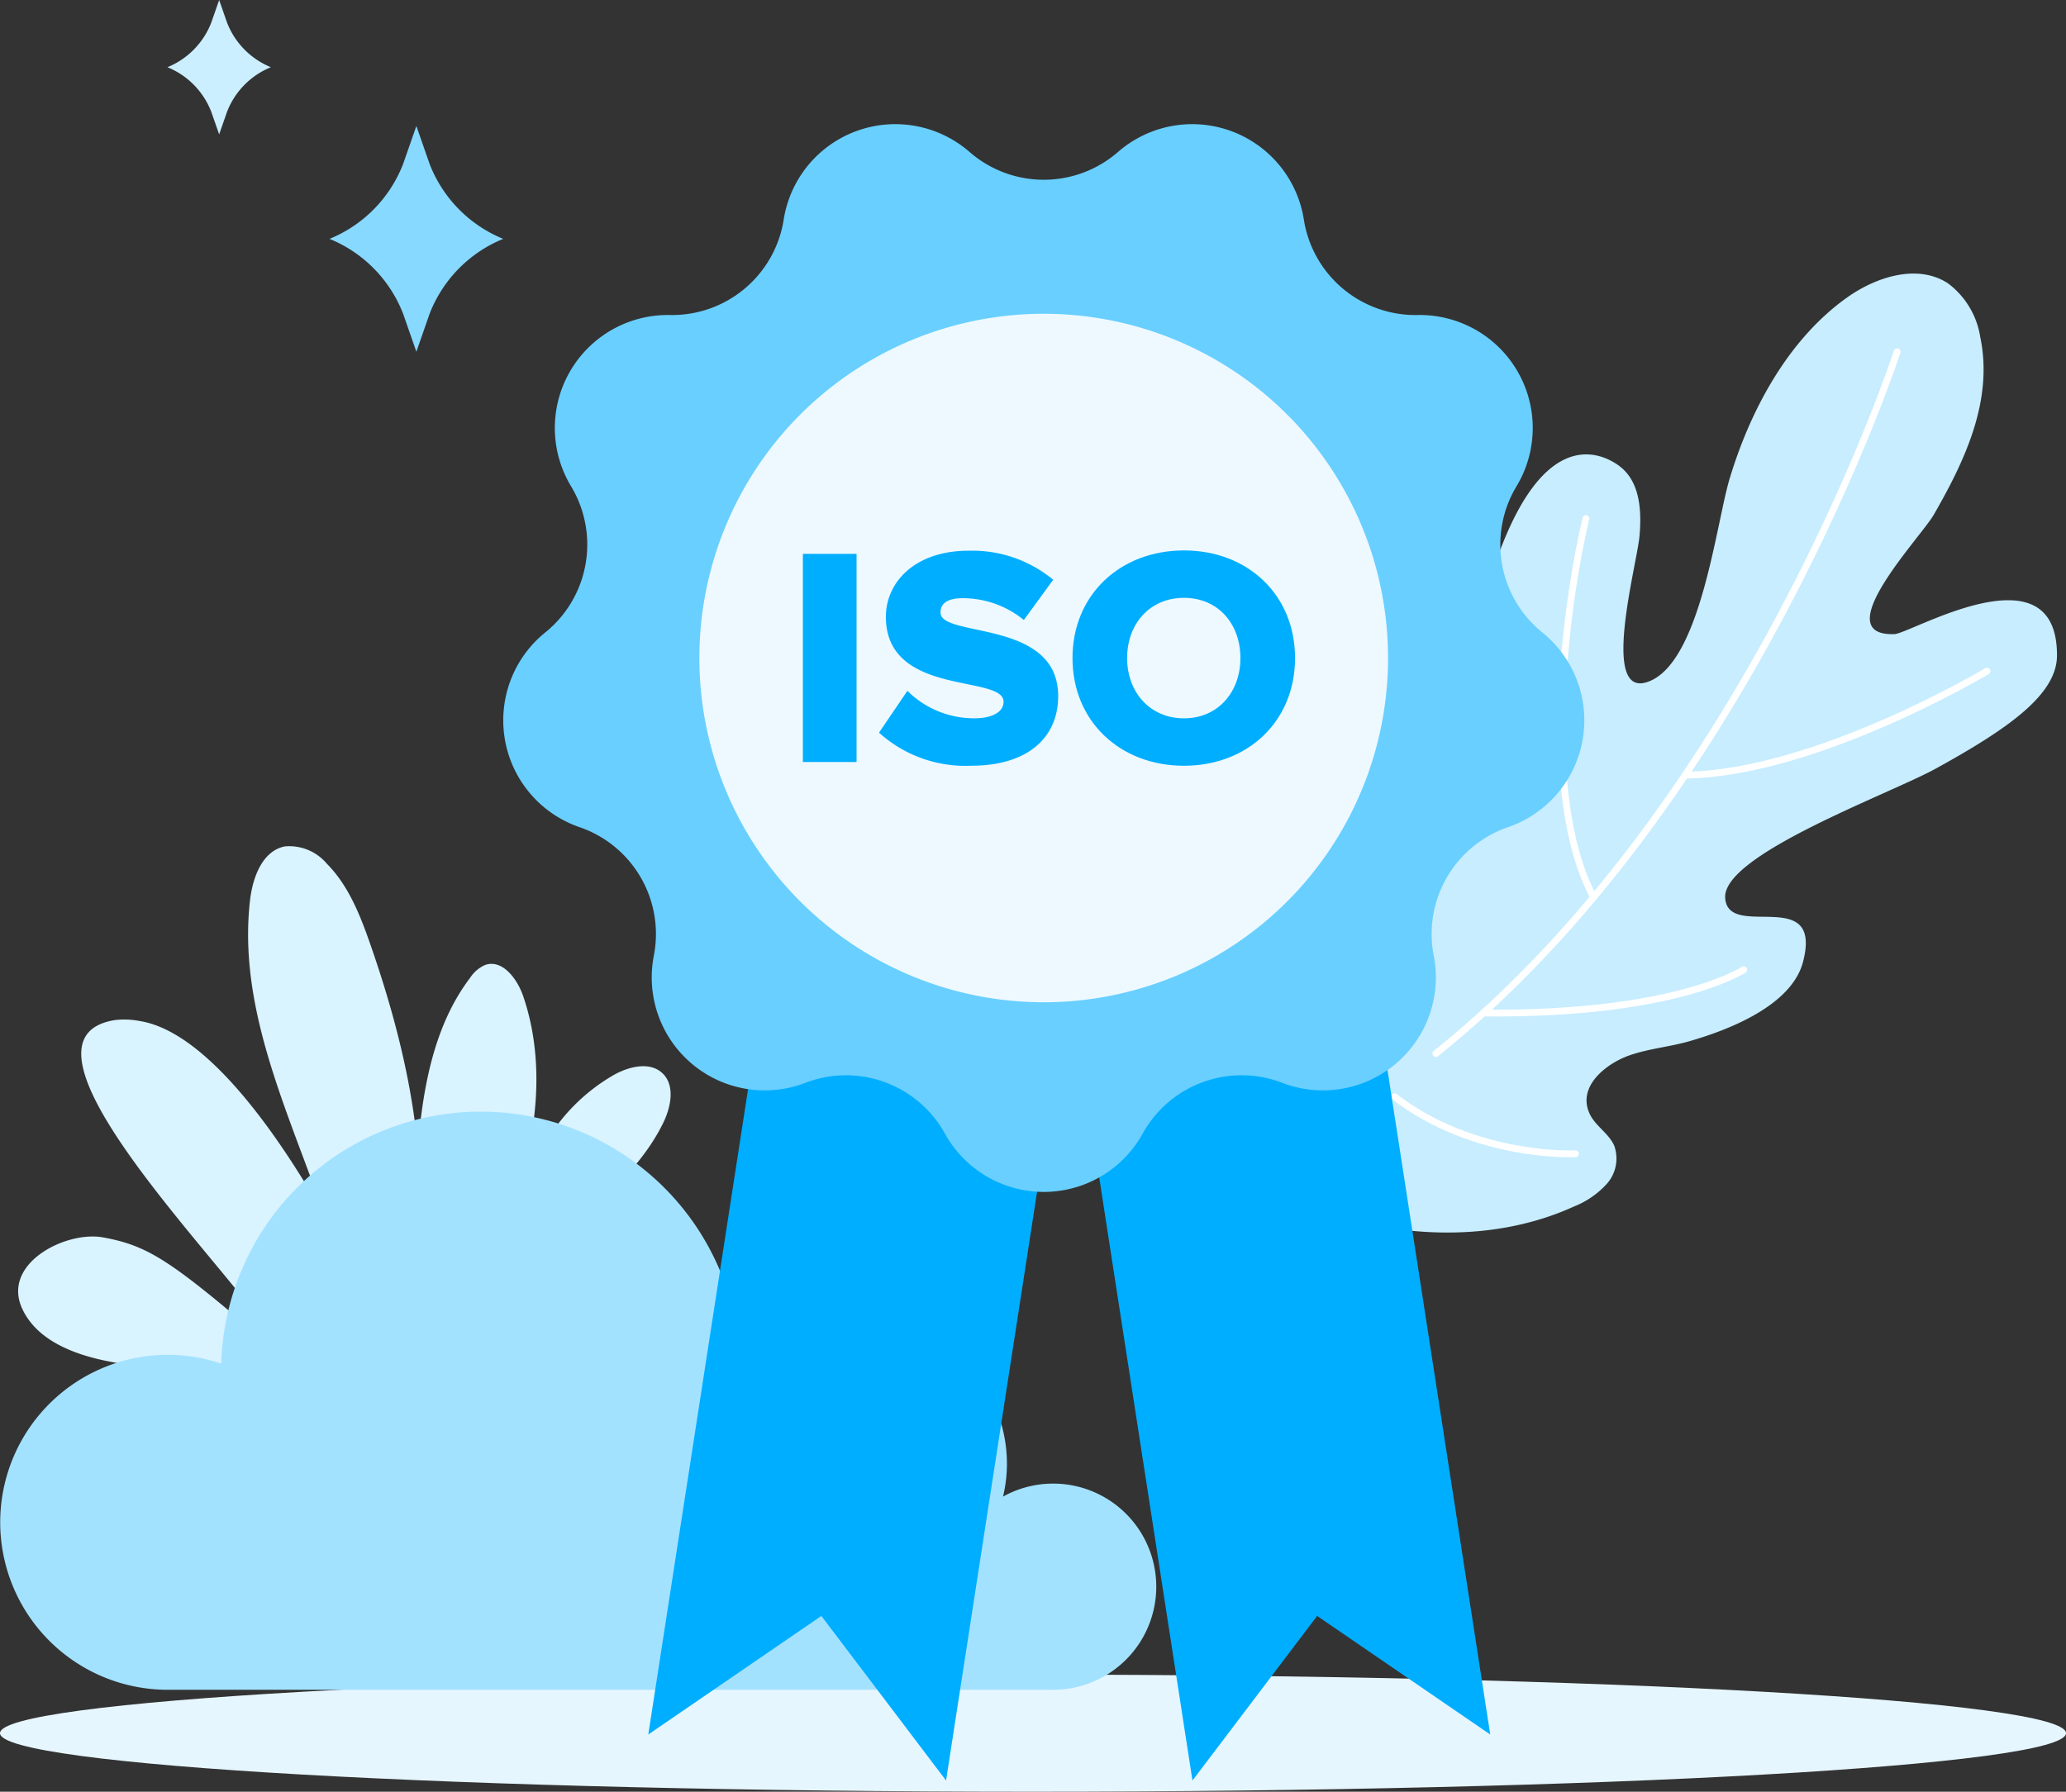 <svg xmlns="http://www.w3.org/2000/svg" width="191.997" height="166.552" viewBox="0 0 191.997 166.552"><rect x="0" y="0" width="191.997" height="166.552" fill="#333333" stroke="none"/><defs><style>.a{fill:#d9f3ff;}.b{fill:#e6f6fe;}.c{fill:#c7edff;}.d{fill:none;stroke:#fff;stroke-linecap:round;stroke-linejoin:round;stroke-width:0.635px;}.e{fill:#a3e2ff;}.f{fill:#87d9ff;}.g{fill:#ccefff;}.h{fill:#00aeff;}.i{fill:#69cfff;}.j{fill:#edf9ff;}</style></defs><g transform="translate(-2790.275 -11273.721)"><path class="a" d="M2827.764,11396.587c3.327-11.459.855-23.812-3.072-35.081-.944-2.711-2.027-5.471-4.05-7.506a4.559,4.559,0,0,0-3.906-1.6c-2.108.427-3,2.94-3.235,5.082-1.5,13.506,7.4,25.886,9.652,39.286"/><path class="a" d="M2837.237,11390.833a35.184,35.184,0,0,1,3.174-9.853,17.424,17.424,0,0,1,7.05-7.417c1.36-.718,3.175-1.146,4.324-.128,1.265,1.121.855,3.187.107,4.7-4.086,8.3-14.531,12.015-18.5,20.367"/><path class="a" d="M2832.415,11397.6a72.119,72.119,0,0,0,6.525-15.076c1.431-5.3,1.735-11.033-.052-16.226-.553-1.6-1.926-3.431-3.527-2.879a3.211,3.211,0,0,0-1.4,1.2c-2.982,3.924-4.128,8.937-4.665,13.836s-.556,9.872-1.631,14.681a4.179,4.179,0,0,1-.868,2,1.545,1.545,0,0,1-1.984.311,2.089,2.089,0,0,1-.6-1.056c-.686-2.143-11.315-24.209-20.941-25.758a7.416,7.416,0,0,0-2.358-.084c-12.073,2.008,15.127,27.237,15.334,30.993-9.847-8.437-11.928-9.989-16.411-10.8-3.452-.623-9.466,2.437-7.485,6.659,1.366,2.921,4.783,4.225,7.945,4.855,3.452.688,7,.91,10.4,1.872s6.719,2.815,8.443,5.887"/><path class="b" d="M2790.275,11434.829c0,3.008,42.976,5.443,96,5.443s96-2.436,96-5.443-42.981-5.442-96-5.442S2790.275,11431.823,2790.275,11434.829Z"/><path class="c" d="M2918.864,11362.247c2.785-3.489,5.656-7.157,6.559-11.528.837-4.052,2.035-8.493,1.89-12.627a33.428,33.428,0,0,1,1.989-12.177c4.284-12.249,9.406-10.238,11.212-9.053,1.776,1.167,2.421,3.336,2.124,6.675-.238,2.679-3.632,14.952.667,13.6,4.977-1.563,6.426-14.636,7.7-18.894,1.912-6.369,5.435-12.991,10.969-16.9,2.73-1.925,6.539-3.11,9.333-1.283a7.733,7.733,0,0,1,3,5.011c1.229,5.9-1.462,11.528-4.33,16.508-1.2,2.08-10.008,11.3-3.651,11.087,1.517-.049,15.145-8.241,15.108,1.993-.011,3.6-4.434,6.753-11.3,10.527-4.29,2.354-19.777,7.975-19.535,11.993s9.1-1.252,7.237,5.942c-1.045,4.031-6.791,6.313-10.632,7.406-1.829.519-3.754.676-5.544,1.311-2.124.757-4.867,2.886-3.642,5.447.538,1.115,1.764,1.794,2.267,2.927a3.54,3.54,0,0,1-.665,3.531,8.167,8.167,0,0,1-3.075,2.131c-7.349,3.344-15.993,2.963-23.662.426s-14.511-7.059-20.989-11.879"/><path class="d" d="M2966.583,11306.417s-13.577,41.778-42.87,65.238"/><path class="d" d="M2974.928,11336.108s-15.917,9.52-28.054,9.667"/><path class="d" d="M2937.658,11321.927c-1.6,6.637-4.528,25.349.714,35.205"/><path class="d" d="M2952.312,11363.864s-6.311,4.218-24.192,4.022"/><path class="d" d="M2936.679,11380.969s-9.3.472-16.809-5.3"/><path class="e" d="M2805.862,11399.657a15.545,15.545,0,0,1,4.973.824,24.121,24.121,0,0,1,48.232.71c0,.609-.03,1.212-.075,1.81a13.356,13.356,0,0,1,24.859,6.8,13.105,13.105,0,0,1-.363,3.037,9.583,9.583,0,1,1,4.657,17.958h-82.283a15.567,15.567,0,1,1,0-31.135Z"/><path class="f" d="M2827.738,11288.959l1.231-3.526,1.229,3.526a12.319,12.319,0,0,0,6.842,6.966h0a12.33,12.33,0,0,0-6.842,6.964l-1.229,3.528-1.231-3.528a12.325,12.325,0,0,0-6.842-6.964h0A12.314,12.314,0,0,0,2827.738,11288.959Z"/><path class="g" d="M2809.909,11275.821l.733-2.1.732,2.1a7.345,7.345,0,0,0,4.073,4.147h0a7.329,7.329,0,0,0-4.073,4.145l-.732,2.1-.733-2.1a7.323,7.323,0,0,0-4.073-4.145h0A7.339,7.339,0,0,0,2809.909,11275.821Z"/><path class="h" d="M2850.521,11434.953l16.084-11.021,11.589,15.3,13.818-89.4-27.673-4.274Z"/><path class="h" d="M2928.765,11434.953l-16.084-11.021-11.589,15.3-13.817-89.4,27.673-4.274Z"/><path class="i" d="M2894.172,11287.848h0a10.5,10.5,0,0,1,17.273,6.289h0a10.5,10.5,0,0,0,10.569,8.867h0a10.5,10.5,0,0,1,9.193,15.92h0a10.5,10.5,0,0,0,2.4,13.588h0a10.5,10.5,0,0,1-3.192,18.1h0a10.5,10.5,0,0,0-6.9,11.948h0a10.5,10.5,0,0,1-14.083,11.815h0a10.505,10.505,0,0,0-12.965,4.72h0a10.5,10.5,0,0,1-18.381,0h0a10.508,10.508,0,0,0-12.966-4.72h0a10.5,10.5,0,0,1-14.083-11.815h0a10.5,10.5,0,0,0-6.9-11.948h0a10.5,10.5,0,0,1-3.192-18.1h0a10.5,10.5,0,0,0,2.4-13.588h0a10.5,10.5,0,0,1,9.19-15.92h0a10.5,10.5,0,0,0,10.57-8.867h0a10.5,10.5,0,0,1,17.274-6.289h0A10.5,10.5,0,0,0,2894.172,11287.848Z"/><path class="j" d="M2919.269,11334.887a32,32,0,1,1-32-32A32,32,0,0,1,2919.269,11334.887Z"/><rect class="h" width="4.989" height="19.348" transform="translate(2864.887 11325.206)"/><path class="h" d="M2877.677,11330.659c0-.841.638-1.334,2.088-1.334a8.972,8.972,0,0,1,5.657,2.03l2.727-3.742a11.8,11.8,0,0,0-7.862-2.7c-4.96,0-7.686,2.9-7.686,6.149,0,7.454,10.935,5.337,10.935,7.89,0,.958-1.044,1.538-2.726,1.538a8.763,8.763,0,0,1-6.208-2.553l-2.639,3.887a11.958,11.958,0,0,0,8.586,3.074c5.192,0,8.064-2.581,8.064-6.469C2888.613,11331.239,2877.677,11333.038,2877.677,11330.659Z"/><path class="h" d="M2900.3,11324.886c-5.918,0-10.356,4.119-10.356,10.008s4.438,10.008,10.356,10.008,10.326-4.118,10.326-10.008S2906.215,11324.886,2900.3,11324.886Zm0,15.607c-3.191,0-5.28-2.466-5.28-5.6,0-3.161,2.089-5.6,5.28-5.6s5.25,2.438,5.25,5.6C2905.548,11338.027,2903.488,11340.493,2900.3,11340.493Z"/></g></svg>